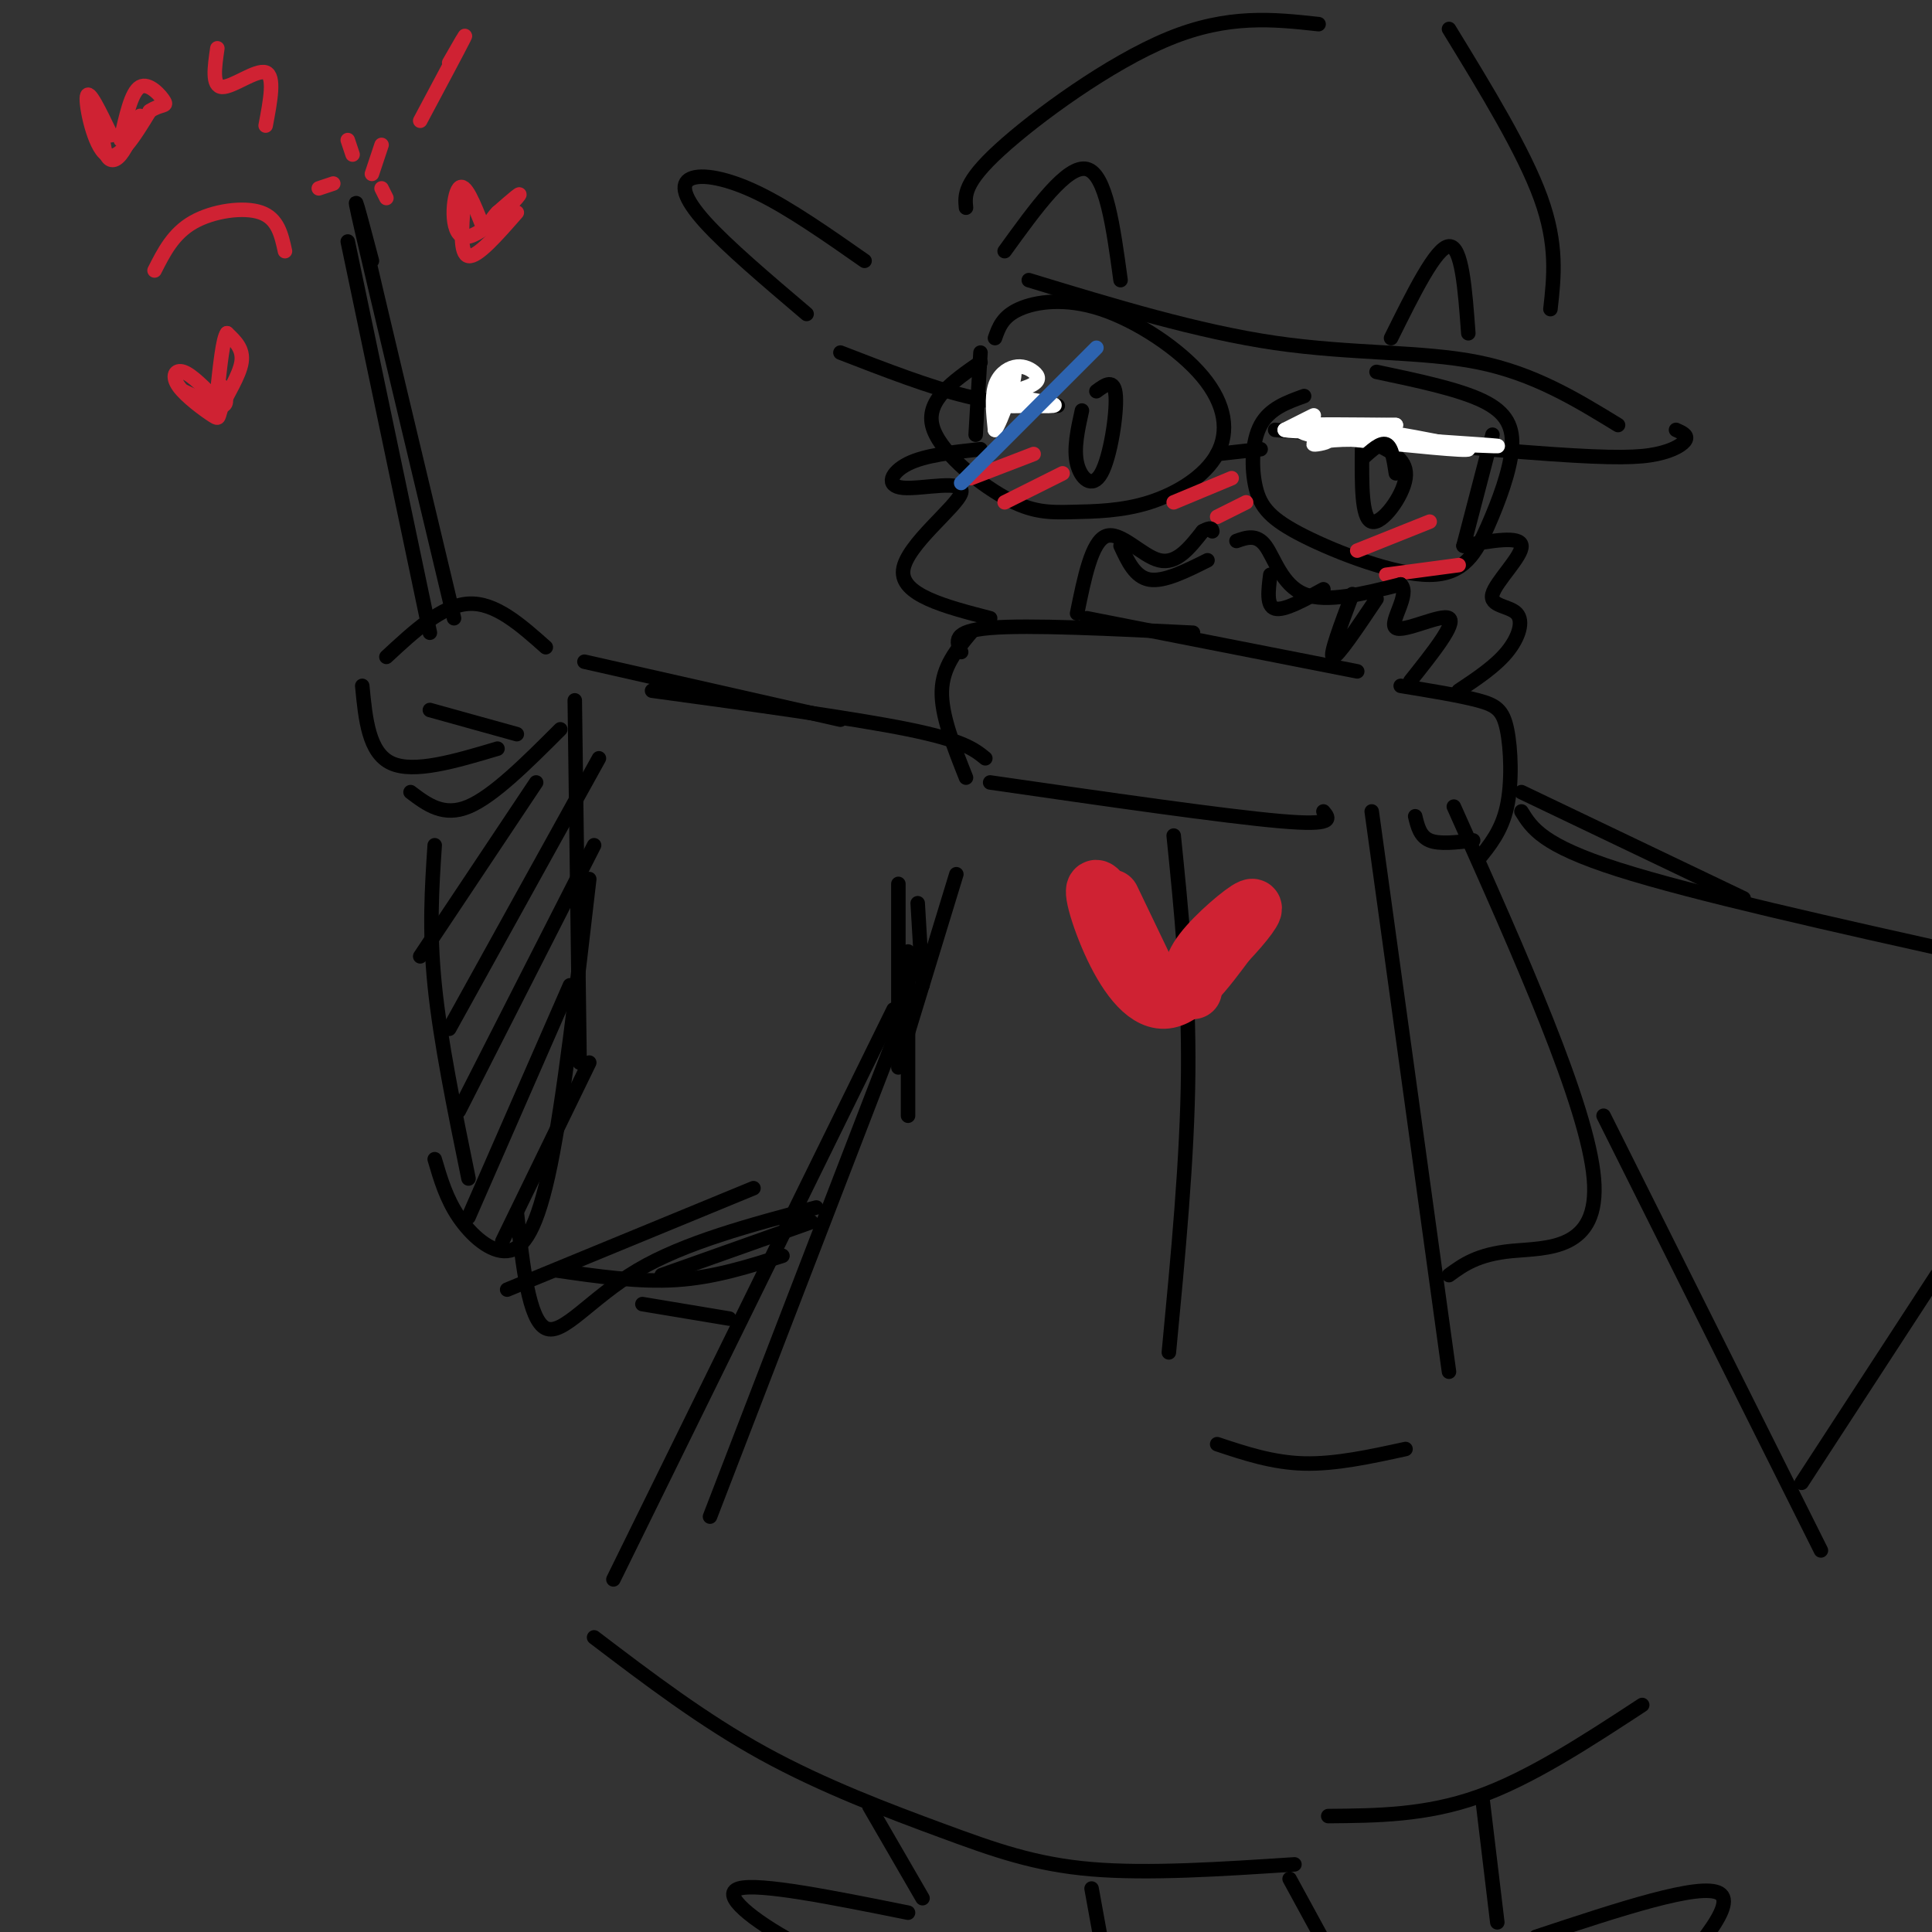 <svg viewBox='0 0 400 400' version='1.1' xmlns='http://www.w3.org/2000/svg' xmlns:xlink='http://www.w3.org/1999/xlink'><rect x="0" y="0" width="400" height="400" fill="#333333" stroke="none"/><g fill='none' stroke='rgb(0,0,0)' stroke-width='3' stroke-linecap='round' stroke-linejoin='round'><path d='M167,65c-8.250,-7.006 -16.500,-14.012 -21,-19c-4.500,-4.988 -5.250,-7.958 -3,-9c2.250,-1.042 7.500,-0.155 14,3c6.500,3.155 14.250,8.577 22,14'/><path d='M213,58c17.511,5.333 35.022,10.667 51,13c15.978,2.333 30.422,1.667 42,4c11.578,2.333 20.289,7.667 29,13'/><path d='M174,73c9.250,3.583 18.500,7.167 26,9c7.500,1.833 13.250,1.917 19,2'/><path d='M264,89c21.792,2.036 43.583,4.071 57,5c13.417,0.929 18.458,0.750 22,0c3.542,-0.750 5.583,-2.071 6,-3c0.417,-0.929 -0.792,-1.464 -2,-2'/><path d='M208,52c6.500,-9.000 13.000,-18.000 17,-17c4.000,1.000 5.500,12.000 7,23'/><path d='M288,70c4.667,-9.417 9.333,-18.833 12,-19c2.667,-0.167 3.333,8.917 4,18'/><path d='M200,43c-0.244,-2.578 -0.489,-5.156 7,-12c7.489,-6.844 22.711,-17.956 35,-23c12.289,-5.044 21.644,-4.022 31,-3'/><path d='M300,6c7.750,12.667 15.500,25.333 19,35c3.500,9.667 2.750,16.333 2,23'/><path d='M203,73c0.000,0.000 -1.000,17.000 -1,17'/><path d='M203,93c-5.738,0.620 -11.477,1.241 -15,3c-3.523,1.759 -4.831,4.657 -1,5c3.831,0.343 12.801,-1.869 12,1c-0.801,2.869 -11.372,10.820 -12,16c-0.628,5.180 8.686,7.590 18,10'/><path d='M309,90c0.000,0.000 -6.000,23.000 -6,23'/><path d='M303,113c5.903,-1.062 11.805,-2.124 12,0c0.195,2.124 -5.319,7.435 -6,10c-0.681,2.565 3.470,2.383 5,4c1.530,1.617 0.437,5.033 -2,8c-2.437,2.967 -6.219,5.483 -10,8'/><path d='M203,75c-5.601,3.888 -11.202,7.777 -10,13c1.202,5.223 9.206,11.781 15,15c5.794,3.219 9.378,3.099 14,3c4.622,-0.099 10.284,-0.178 16,-2c5.716,-1.822 11.488,-5.389 14,-10c2.512,-4.611 1.766,-10.267 -3,-16c-4.766,-5.733 -13.552,-11.544 -21,-14c-7.448,-2.456 -13.556,-1.559 -17,0c-3.444,1.559 -4.222,3.779 -5,6'/><path d='M270,82c-3.576,1.288 -7.151,2.577 -9,6c-1.849,3.423 -1.971,8.982 -1,13c0.971,4.018 3.035,6.495 10,10c6.965,3.505 18.830,8.039 26,8c7.170,-0.039 9.643,-4.650 12,-10c2.357,-5.350 4.596,-11.441 5,-16c0.404,-4.559 -1.027,-7.588 -6,-10c-4.973,-2.412 -13.486,-4.206 -22,-6'/><path d='M224,85c-0.875,3.952 -1.750,7.905 -1,11c0.750,3.095 3.125,5.333 5,2c1.875,-3.333 3.250,-12.238 3,-16c-0.250,-3.762 -2.125,-2.381 -4,-1'/><path d='M282,93c-0.067,7.178 -0.133,14.356 2,15c2.133,0.644 6.467,-5.244 7,-9c0.533,-3.756 -2.733,-5.378 -6,-7'/></g>
<g fill='none' stroke='rgb(255,255,255)' stroke-width='3' stroke-linecap='round' stroke-linejoin='round'><path d='M209,82c5.361,0.888 10.721,1.777 9,2c-1.721,0.223 -10.525,-0.219 -12,-1c-1.475,-0.781 4.378,-1.900 7,-3c2.622,-1.100 2.012,-2.181 1,-3c-1.012,-0.819 -2.426,-1.374 -4,-1c-1.574,0.374 -3.307,1.678 -4,4c-0.693,2.322 -0.347,5.661 0,9'/><path d='M206,89c1.214,-1.595 4.250,-10.083 4,-12c-0.250,-1.917 -3.786,2.738 -4,5c-0.214,2.262 2.893,2.131 6,2'/><path d='M273,90c2.889,-0.311 5.778,-0.622 4,-1c-1.778,-0.378 -8.222,-0.822 -7,-1c1.222,-0.178 10.111,-0.089 19,0'/><path d='M289,88c-3.560,0.048 -21.958,0.167 -19,1c2.958,0.833 27.274,2.381 36,3c8.726,0.619 1.863,0.310 -5,0'/><path d='M301,92c-4.381,-0.655 -12.833,-2.292 -11,-2c1.833,0.292 13.952,2.512 14,3c0.048,0.488 -11.976,-0.756 -24,-2'/><path d='M280,91c-5.822,-0.039 -8.378,0.862 -8,1c0.378,0.138 3.689,-0.489 3,-1c-0.689,-0.511 -5.378,-0.907 -6,-2c-0.622,-1.093 2.822,-2.884 3,-3c0.178,-0.116 -2.911,1.442 -6,3'/><path d='M266,89c1.667,0.500 8.833,0.250 16,0'/></g>
<g fill='none' stroke='rgb(207,34,51)' stroke-width='3' stroke-linecap='round' stroke-linejoin='round'><path d='M201,99c0.000,0.000 13.000,-5.000 13,-5'/><path d='M208,104c0.000,0.000 12.000,-6.000 12,-6'/><path d='M243,104c0.000,0.000 12.000,-5.000 12,-5'/><path d='M252,107c0.000,0.000 6.000,-3.000 6,-3'/><path d='M281,114c0.000,0.000 15.000,-6.000 15,-6'/><path d='M287,119c0.000,0.000 15.000,-2.000 15,-2'/></g>
<g fill='none' stroke='rgb(0,0,0)' stroke-width='3' stroke-linecap='round' stroke-linejoin='round'><path d='M252,94c0.000,0.000 9.000,-1.000 9,-1'/><path d='M223,127c1.511,-7.444 3.022,-14.889 6,-16c2.978,-1.111 7.422,4.111 11,5c3.578,0.889 6.289,-2.556 9,-6'/><path d='M249,110c1.833,-1.000 1.917,-0.500 2,0'/><path d='M256,112c2.089,-0.733 4.178,-1.467 6,1c1.822,2.467 3.378,8.133 8,10c4.622,1.867 12.311,-0.067 20,-2'/><path d='M290,121c2.119,2.000 -2.583,8.000 -1,9c1.583,1.000 9.452,-3.000 11,-2c1.548,1.000 -3.226,7.000 -8,13'/><path d='M225,128c0.000,0.000 56.000,11.000 56,11'/><path d='M263,119c-0.417,3.250 -0.833,6.500 1,7c1.833,0.500 5.917,-1.750 10,-4'/><path d='M232,113c1.500,3.250 3.000,6.500 6,7c3.000,0.500 7.500,-1.750 12,-4'/><path d='M280,123c-2.417,6.417 -4.833,12.833 -4,13c0.833,0.167 4.917,-5.917 9,-12'/><path d='M199,135c-1.000,-2.167 -2.000,-4.333 6,-5c8.000,-0.667 25.000,0.167 42,1'/><path d='M201,131c-2.917,3.500 -5.833,7.000 -6,12c-0.167,5.000 2.417,11.500 5,18'/><path d='M205,162c24.250,3.500 48.500,7.000 60,8c11.500,1.000 10.250,-0.500 9,-2'/><path d='M290,142c6.119,1.000 12.238,2.000 16,3c3.762,1.000 5.167,2.000 6,6c0.833,4.000 1.095,11.000 0,16c-1.095,5.000 -3.548,8.000 -6,11'/><path d='M243,173c1.583,15.583 3.167,31.167 3,49c-0.167,17.833 -2.083,37.917 -4,58'/><path d='M284,168c0.000,0.000 16.000,116.000 16,116'/><path d='M291,300c-7.250,1.583 -14.500,3.167 -21,3c-6.500,-0.167 -12.250,-2.083 -18,-4'/><path d='M301,167c13.844,30.956 27.689,61.911 29,77c1.311,15.089 -9.911,14.311 -17,15c-7.089,0.689 -10.044,2.844 -13,5'/><path d='M293,169c0.500,2.083 1.000,4.167 3,5c2.000,0.833 5.500,0.417 9,0'/><path d='M72,50c0.000,0.000 17.000,81.000 17,81'/><path d='M77,54c-2.417,-9.167 -4.833,-18.333 -2,-6c2.833,12.333 10.917,46.167 19,80'/><path d='M80,136c5.750,-5.333 11.500,-10.667 17,-11c5.500,-0.333 10.750,4.333 16,9'/><path d='M89,147c0.000,0.000 18.000,5.000 18,5'/><path d='M85,164c3.417,2.583 6.833,5.167 12,3c5.167,-2.167 12.083,-9.083 19,-16'/><path d='M75,142c0.667,6.917 1.333,13.833 6,16c4.667,2.167 13.333,-0.417 22,-3'/></g>
<g fill='none' stroke='rgb(207,34,51)' stroke-width='3' stroke-linecap='round' stroke-linejoin='round'><path d='M32,56c1.933,-3.822 3.867,-7.644 8,-10c4.133,-2.356 10.467,-3.244 14,-2c3.533,1.244 4.267,4.622 5,8'/><path d='M45,10c-0.578,3.956 -1.156,7.911 1,8c2.156,0.089 7.044,-3.689 9,-3c1.956,0.689 0.978,5.844 0,11'/><path d='M93,13c2.000,-3.500 4.000,-7.000 3,-5c-1.000,2.000 -5.000,9.500 -9,17'/><path d='M96,42c-0.417,5.333 -0.833,10.667 1,11c1.833,0.333 5.917,-4.333 10,-9'/><path d='M38,81c3.333,1.583 6.667,3.167 8,3c1.333,-0.167 0.667,-2.083 0,-4'/><path d='M21,25c0.178,2.778 0.356,5.556 1,7c0.644,1.444 1.756,1.556 3,0c1.244,-1.556 2.622,-4.778 4,-8'/><path d='M23,28c-2.356,-4.911 -4.711,-9.822 -5,-8c-0.289,1.822 1.489,10.378 4,12c2.511,1.622 5.756,-3.689 9,-9'/><path d='M31,23c2.321,-1.536 3.625,-0.875 3,-2c-0.625,-1.125 -3.179,-4.036 -5,-3c-1.821,1.036 -2.911,6.018 -4,11'/><path d='M45,83c-2.639,-2.694 -5.279,-5.388 -7,-6c-1.721,-0.612 -2.525,0.858 -1,3c1.525,2.142 5.378,4.956 7,6c1.622,1.044 1.014,0.320 2,-2c0.986,-2.320 3.568,-6.234 4,-9c0.432,-2.766 -1.284,-4.383 -3,-6'/><path d='M47,69c-0.833,1.000 -1.417,6.500 -2,12'/><path d='M100,47c-1.875,-4.768 -3.750,-9.536 -5,-8c-1.250,1.536 -1.875,9.375 1,10c2.875,0.625 9.250,-5.964 11,-8c1.750,-2.036 -1.125,0.482 -4,3'/><path d='M103,44c-1.000,1.000 -1.500,2.000 -2,3'/><path d='M66,39c0.000,0.000 3.000,-1.000 3,-1'/><path d='M72,29c0.000,0.000 1.000,3.000 1,3'/><path d='M79,30c0.000,0.000 -2.000,6.000 -2,6'/><path d='M79,39c0.000,0.000 1.000,2.000 1,2'/></g>
<g fill='none' stroke='rgb(0,0,0)' stroke-width='3' stroke-linecap='round' stroke-linejoin='round'><path d='M119,145c0.000,0.000 1.000,75.000 1,75'/><path d='M122,182c-2.631,22.762 -5.262,45.524 -8,59c-2.738,13.476 -5.583,17.667 -9,18c-3.417,0.333 -7.405,-3.190 -10,-7c-2.595,-3.810 -3.798,-7.905 -5,-12'/><path d='M90,175c-0.583,8.750 -1.167,17.500 0,29c1.167,11.500 4.083,25.750 7,40'/><path d='M121,137c0.000,0.000 53.000,12.000 53,12'/><path d='M135,143c20.750,2.833 41.500,5.667 53,8c11.500,2.333 13.750,4.167 16,6'/><path d='M188,197c0.000,0.000 0.000,34.000 0,34'/><path d='M189,205c0.000,0.000 -42.000,109.000 -42,109'/><path d='M185,209c0.000,0.000 -58.000,118.000 -58,118'/><path d='M123,339c11.280,8.577 22.560,17.155 35,24c12.440,6.845 26.042,11.958 37,16c10.958,4.042 19.274,7.012 31,8c11.726,0.988 26.863,-0.006 42,-1'/><path d='M275,376c10.083,-0.083 20.167,-0.167 31,-4c10.833,-3.833 22.417,-11.417 34,-19'/><path d='M332,231c0.000,0.000 45.000,90.000 45,90'/><path d='M315,164c0.000,0.000 46.000,22.000 46,22'/><path d='M315,168c2.167,3.500 4.333,7.000 20,12c15.667,5.000 44.833,11.500 74,18'/><path d='M373,307c0.000,0.000 28.000,-43.000 28,-43'/><path d='M105,267c0.000,0.000 51.000,-21.000 51,-21'/><path d='M115,263c8.583,1.250 17.167,2.500 25,2c7.833,-0.500 14.917,-2.750 22,-5'/><path d='M180,374c0.000,0.000 11.000,19.000 11,19'/><path d='M188,396c-15.467,-3.111 -30.933,-6.222 -35,-5c-4.067,1.222 3.267,6.778 11,11c7.733,4.222 15.867,7.111 24,10'/><path d='M226,391c0.000,0.000 4.000,22.000 4,22'/><path d='M267,389c0.000,0.000 12.000,22.000 12,22'/><path d='M307,373c0.000,0.000 3.000,25.000 3,25'/><path d='M318,401c17.083,-5.667 34.167,-11.333 38,-9c3.833,2.333 -5.583,12.667 -15,23'/><path d='M111,162c0.000,0.000 -24.000,36.000 -24,36'/><path d='M124,157c0.000,0.000 -31.000,56.000 -31,56'/><path d='M123,175c0.000,0.000 -28.000,55.000 -28,55'/><path d='M118,204c0.000,0.000 -21.000,48.000 -21,48'/><path d='M122,220c0.000,0.000 -18.000,37.000 -18,37'/><path d='M133,270c0.000,0.000 18.000,3.000 18,3'/><path d='M107,251c1.244,11.178 2.489,22.356 6,24c3.511,1.644 9.289,-6.244 19,-12c9.711,-5.756 23.356,-9.378 37,-13'/><path d='M137,264c0.000,0.000 31.000,-11.000 31,-11'/><path d='M189,207c0.000,0.000 -4.000,12.000 -4,12'/><path d='M187,217c0.000,0.000 11.000,-36.000 11,-36'/><path d='M190,187c0.000,0.000 1.000,17.000 1,17'/><path d='M186,183c0.000,0.000 0.000,38.000 0,38'/></g>
<g fill='none' stroke='rgb(207,34,51)' stroke-width='12' stroke-linecap='round' stroke-linejoin='round'><path d='M230,186c5.043,10.483 10.086,20.967 9,19c-1.086,-1.967 -8.301,-16.383 -11,-20c-2.699,-3.617 -0.880,3.565 2,10c2.880,6.435 6.823,12.124 11,12c4.177,-0.124 8.589,-6.062 13,-12'/><path d='M254,195c3.714,-3.881 6.500,-7.583 5,-7c-1.500,0.583 -7.286,5.452 -10,9c-2.714,3.548 -2.357,5.774 -2,8'/></g>
<g fill='none' stroke='rgb(0,0,0)' stroke-width='3' stroke-linecap='round' stroke-linejoin='round'><path d='M289,98c-0.417,-2.750 -0.833,-5.500 -2,-6c-1.167,-0.500 -3.083,1.250 -5,3'/></g>
<g fill='none' stroke='rgb(45,99,175)' stroke-width='3' stroke-linecap='round' stroke-linejoin='round'><path d='M199,100c0.000,0.000 28.000,-28.000 28,-28'/></g>
</svg>